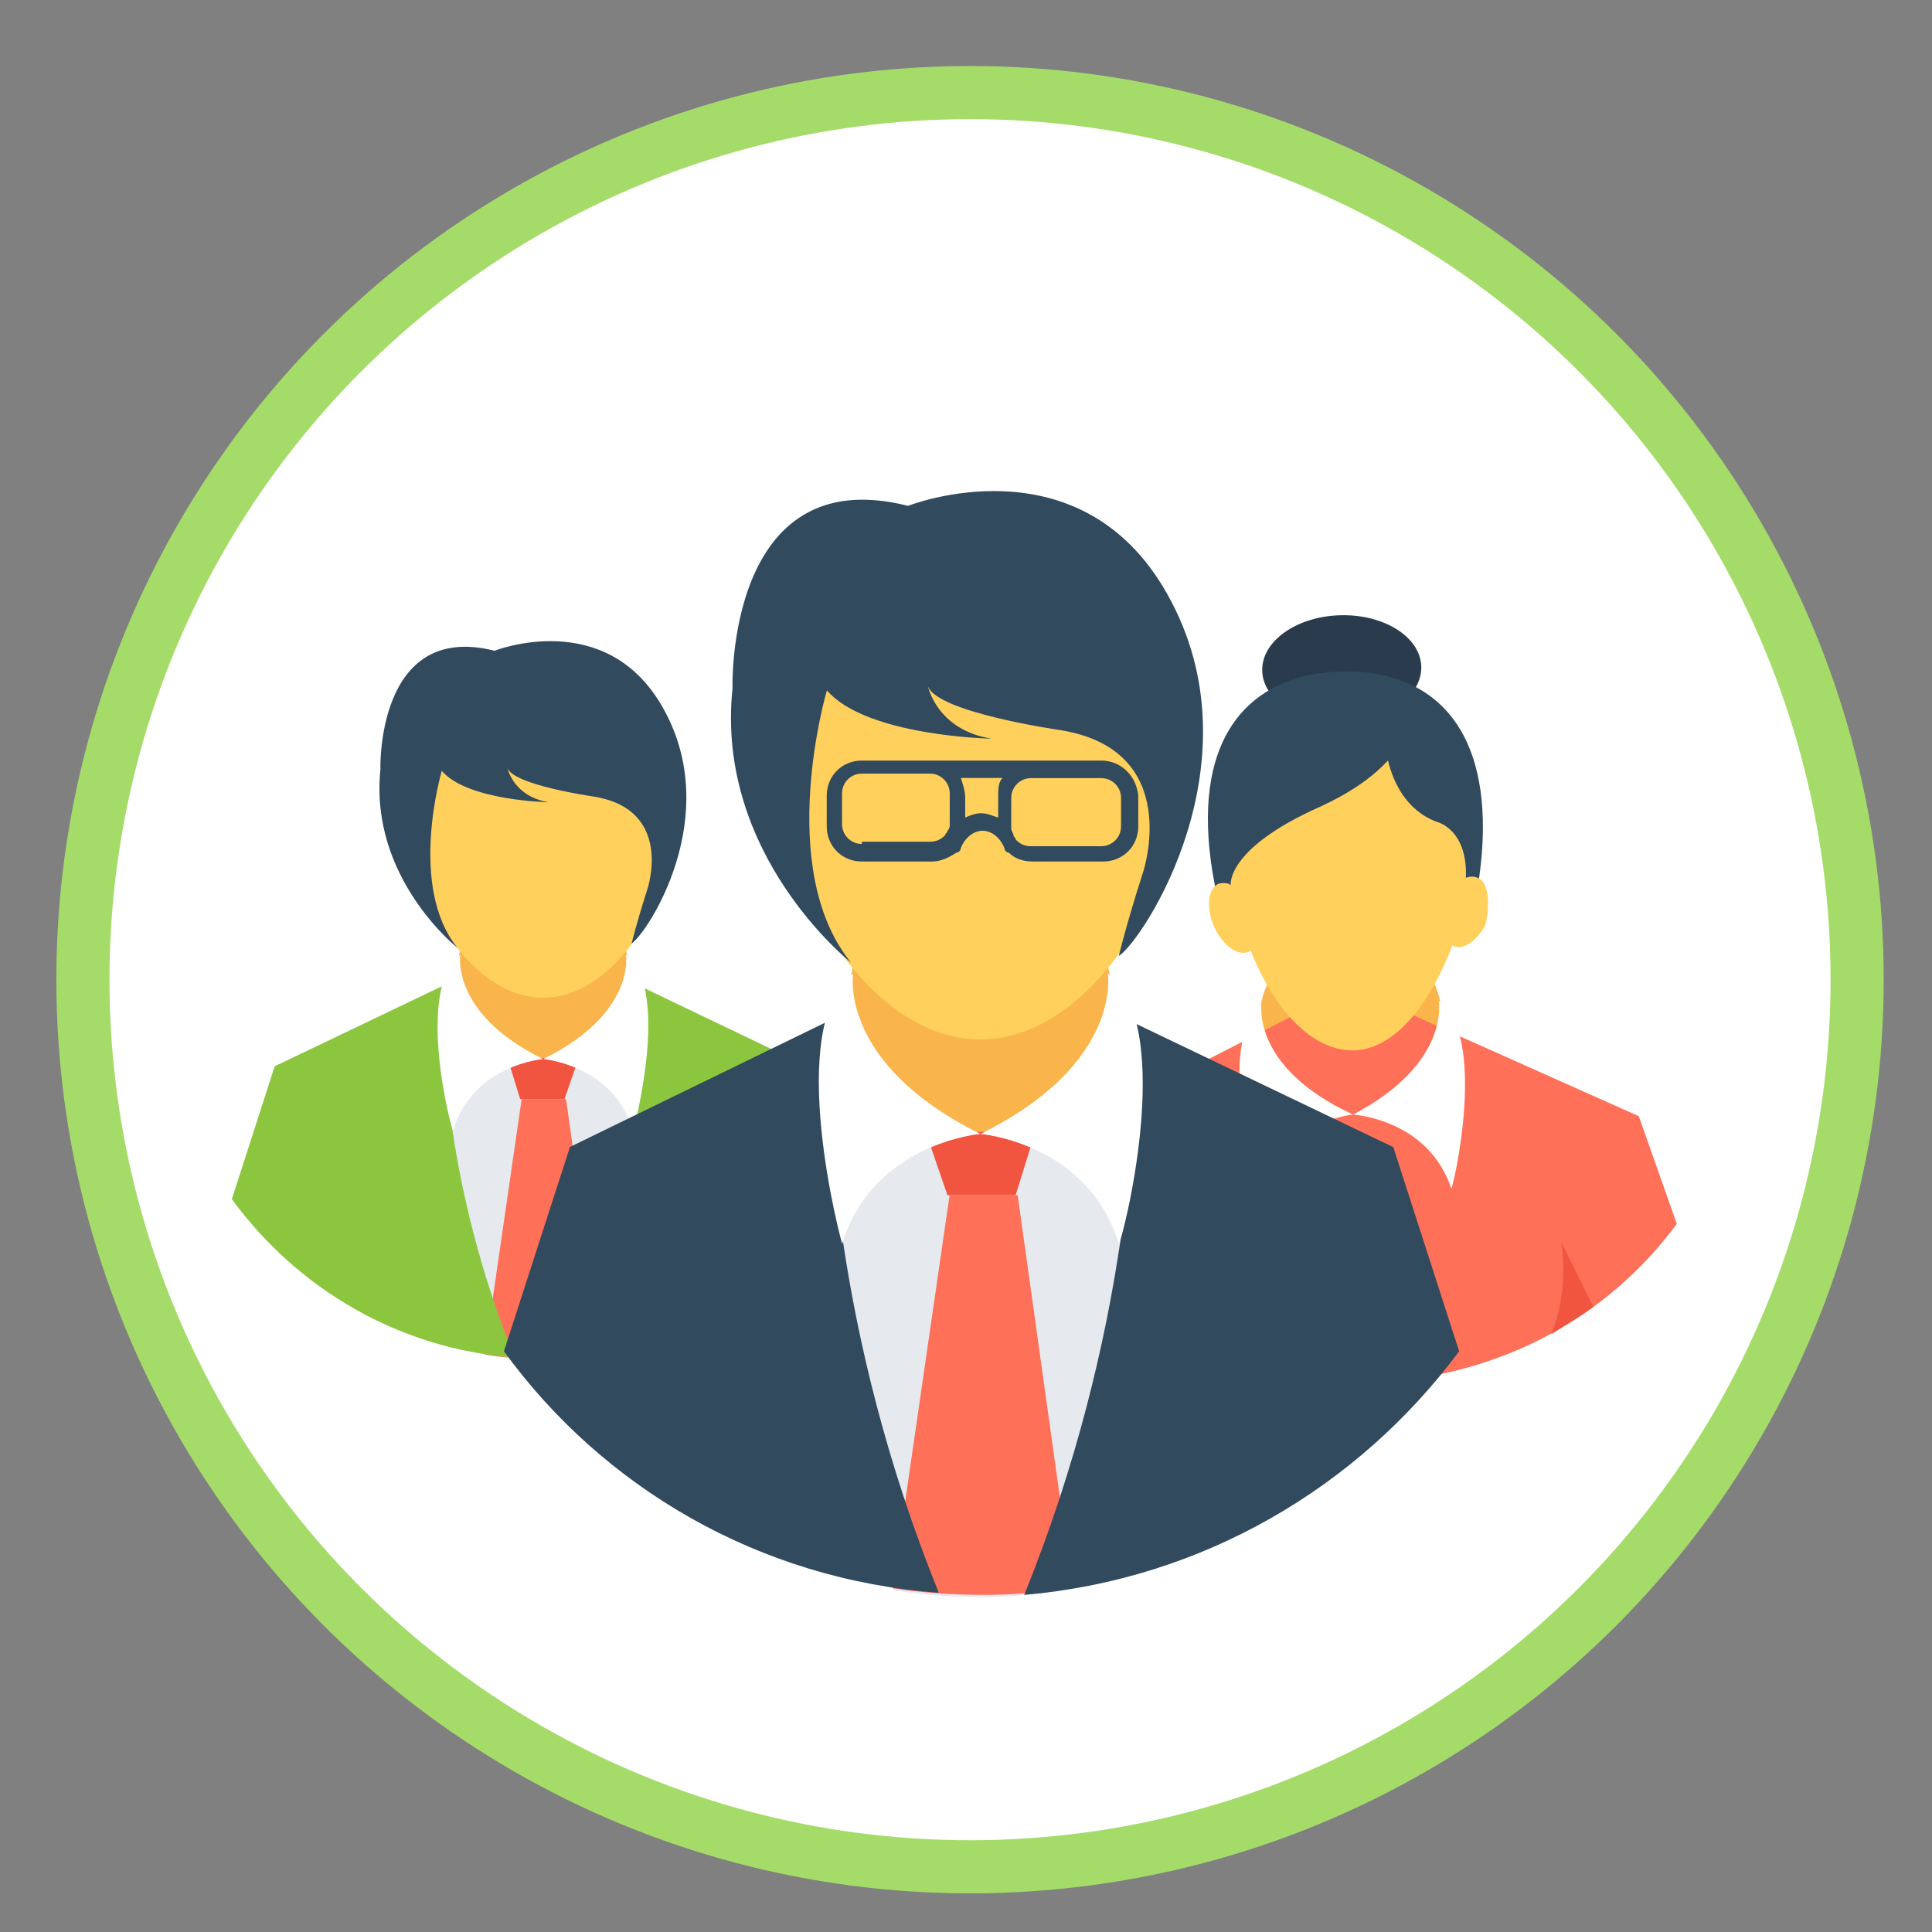 <?xml version="1.0" encoding="utf-8"?>
<!-- Generator: Adobe Illustrator 21.0.2, SVG Export Plug-In . SVG Version: 6.00 Build 0)  -->
<svg version="1.1" id="Layer_1" xmlns="http://www.w3.org/2000/svg" xmlns:xlink="http://www.w3.org/1999/xlink" x="0px" y="0px"
	 viewBox="0 0 1200 1200" style="enable-background:new 0 0 1200 1200;" xml:space="preserve">
<rect x="0" y="0" width="1200" height="1200" fill="#808080" stroke="none"/>
<style type="text/css">
	.st0{fill:#A5DC69;}
	.st1{fill:#FFFFFF;}
	.st2{fill:#E6E9EE;}
	.st3{fill:#F9B54C;}
	.st4{fill:#F1543F;}
	.st5{fill:#FF7058;}
	.st6{fill:#8CC63F;}
	.st7{fill:#FFD05B;}
	.st8{fill:#324A5E;}
	.st9{fill:#2B3B4E;}
</style>
<g>
	<circle class="st0" cx="602.5" cy="608.5" r="567.5"/>
	<circle class="st1" cx="602.5" cy="608.5" r="534.5"/>
	<g>
		<g>
			<path class="st2" d="M337.3,583.3L337.3,583.3L337.3,583.3L337.3,583.3l-82.5,39V790l47.9,51.4c11.5,1.8,22.2,2.7,33.7,2.7
				c11.5,0,23.1-0.9,33.7-2.7L418,790V622.4L337.3,583.3L337.3,583.3z"/>
			<ellipse class="st3" cx="337.3" cy="603.7" rx="53.2" ry="53.2"/>
			<polygon class="st4" points="359.5,657 315.2,657 323.1,682.7 350.6,682.7 			"/>
			<path class="st5" d="M301,841.4c11.5,1.8,23.9,2.7,36.4,2.7c12.4,0,23.9-0.9,36.4-2.7l-22.2-158.7H324L301,841.4z"/>
			<g>
				<path class="st6" d="M529.8,745.6l-26.6-82.5l-103.8-49.7c0,35.5-2.7,125-45.2,230.6C426.9,837.9,489.9,800.6,529.8,745.6z"/>
				<path class="st6" d="M319.6,843.2C277,737.7,274.4,649,274.4,612.6l-103.8,49.7L144,744.8C184.8,800.6,247.8,837.9,319.6,843.2z
					"/>
			</g>
			<g>
				<path class="st1" d="M388.8,593.1c0,0,6.2,36.4-51.4,64.7c0,0,43.5,3.5,55.9,44.3C393.2,703.1,417.2,614.4,388.8,593.1z"/>
				<path class="st1" d="M285.9,593.1c0,0-6.2,36.4,51.4,64.7c0,0-43.5,3.5-55.9,44.3C280.6,703.1,257.5,614.4,285.9,593.1z"/>
			</g>
			<path class="st7" d="M423.4,493.8c0,55.9-38.1,125.9-86,125.9s-86-69.2-86-125.9s38.1-78,86-78
				C384.3,415.7,423.4,437.9,423.4,493.8z"/>
			<path class="st8" d="M307.2,404.2c0,0,69.2-27.5,104.6,35.5c38.1,67.4-9.8,140.1-19.5,146.3c0,0,2.7-11.5,9.8-33.7
				c0,0,16.9-49.7-33.7-57.6c0,0-49.7-7.1-53.2-17.7c0,0,3.5,17.7,25.7,21.3c0,0-50.6-0.9-66.5-19.5c0,0-21.3,71.8,9.8,110
				c0,0-55-43.5-47.9-110.9C236.2,477.8,233.6,385.6,307.2,404.2z"/>
		</g>
		<g>
			
				<ellipse transform="matrix(1 -2.601949e-02 2.601949e-02 1 -10.521 21.818)" class="st9" cx="833.1" cy="415.2" rx="49.4" ry="33.2"/>
			<path class="st8" d="M914.9,565.9c4.3-19.1,6.6-39.1,6.1-57.1c-1.8-67.4-40.4-92.9-87.8-91.7c-47.4,1.2-84.7,28.8-82.9,96.2
				c0.5,18,3.8,37.9,9.1,56.7L914.9,565.9z"/>
			
				<ellipse transform="matrix(1 -2.601949e-02 2.601949e-02 1 -16.222 22.041)" class="st3" cx="838.8" cy="634.4" rx="56.9" ry="56.9"/>
			<path class="st5" d="M1017.9,693.3l-112.4-50.2l0,0l-67.3-30.5l0,0l0,0l0,0l0,0l-65.6,34l0,0l-109.6,56L643,770.5
				c18.6,22.3,40,40.7,65.1,55.3c41.5,24.6,89.2,34.7,136.6,33.5l0.9,0c47.4-1.2,94.6-14.8,133.8-40.5
				c24.3-15.8,44.7-35.3,62.1-58.6L1017.9,693.3z"/>
			<g>
				<path class="st1" d="M893.6,621.6c0,0,7.7,38.7-53.2,70.7c0,0,46.6,2.6,61,45.9C902.3,739.1,924.5,643.5,893.6,621.6z"/>
				<path class="st1" d="M783.5,624.4c0,0-5.6,39.1,56.8,67.8c0,0-46.4,5-58.5,49C781.8,742.2,753.7,648,783.5,624.4z"/>
			</g>
			<path class="st7" d="M919.1,545.9c-2.9-1.8-5.7-1.7-8.6-0.7l0,0c1.1-30.4-18-34.7-18-34.7c-19.2-7.1-27.2-24.9-30.4-38.1
				c-8.3,8.8-20.4,18.6-42,28.6c-59.1,26.2-55.7,48.9-55.7,48.9l0,0l-1-0.9l0,0c-2.9-0.9-6.7-0.8-8.5,1.2
				c-5.6,4.9-5.2,17.2,0.7,28.5c6,10.3,14.7,15.8,21.2,11.8c14.2,35.7,37.7,62.6,64.3,61.9c25.6-0.7,47.6-29.7,61-65.2
				c5.8,3.6,15.1-2.3,20.6-12.9C925.3,562.8,924.9,549.5,919.1,545.9z"/>
			<g>
				<path class="st4" d="M989.7,811.8l-20-40.3c0,0,5.5,28.3-6.1,57.1C972.9,822.7,981.3,817.7,989.7,811.8z"/>
				<path class="st4" d="M698.4,819.4c8.7,5.5,17.4,10.9,26,15.5c-13.1-27.2-9.1-56.7-9.1-56.7L698.4,819.4z"/>
			</g>
		</g>
		<g>
			<path class="st2" d="M609,589.7L609,589.7L609,589.7L609,589.7L482.2,651v257.8l73.6,79.1c17.7,2.7,34.1,4.1,51.8,4.1
				s35.5-1.4,51.8-4.1l73.6-79.1V649.7L609,589.7L609,589.7z"/>
			<ellipse class="st3" cx="609" cy="621" rx="81.8" ry="81.8"/>
			<polygon class="st4" points="643.1,702.9 574.9,702.9 588.5,742.4 630.8,742.4 			"/>
			<path class="st5" d="M554.4,986.5c17.7,2.7,36.8,4.1,55.9,4.1c19.1,0,36.8-1.4,55.9-4.1l-34.1-244.1h-42.3L554.4,986.5z"/>
			<g>
				<path class="st8" d="M906.3,839.3l-40.9-126.8L705.8,636c0,54.6-4.1,192.3-69.6,354.6C746.7,981.1,843.6,923.8,906.3,839.3z"/>
				<path class="st8" d="M583.1,989.3c-65.5-162.3-69.6-298.7-69.6-354.6L354,712.4L313,839.3C374.4,923.8,471.2,981.1,583.1,989.3z
					"/>
			</g>
			<g>
				<path class="st1" d="M688.1,604.7c0,0,9.5,55.9-79.1,99.6c0,0,66.8,5.5,85.9,68.2C696.3,773.8,731.7,637.4,688.1,604.7z"/>
				<path class="st1" d="M529.9,604.7c0,0-9.5,55.9,79.1,99.6c0,0-66.8,5.5-85.9,68.2C523.1,773.8,486.3,637.4,529.9,604.7z"/>
			</g>
			<path class="st7" d="M741.3,451.9c0,85.9-58.6,193.7-132.3,193.7c-73.6,0-132.3-106.4-132.3-193.7s58.6-120,132.3-120
				S741.3,366,741.3,451.9z"/>
			<path class="st8" d="M564,314.2c0,0,106.4-42.3,160.9,54.6c58.6,103.6-15,215.5-30,225c0,0,4.1-17.7,15-51.8
				c0,0,25.9-76.4-51.8-88.6c0,0-76.4-10.9-81.8-27.3c0,0,5.5,27.3,39.6,32.7c0,0-77.7-1.4-102.3-30c0,0-32.7,110.5,15,169.1
				c0,0-84.6-66.8-73.6-170.5C454.9,427.4,450.8,285.5,564,314.2z"/>
			<path class="st8" d="M684,472.4h-39.6h-4.1h-62.7h-1.4h-40.9c-12.3,0-21.8,9.5-21.8,21.8v19.1c0,12.3,9.5,21.8,21.8,21.8H579
				c5.5,0,10.9-2.7,15-5.5c1.4,0,2.7-1.4,2.7-2.7c2.7-6.8,8.2-10.9,13.6-10.9c5.5,0,10.9,4.1,13.6,10.9c0,1.4,1.4,2.7,2.7,2.7
				c4.1,4.1,9.5,5.5,15,5.5h43.6c12.3,0,21.8-9.5,21.8-21.8v-19.1C705.8,481.9,696.3,472.4,684,472.4z M535.3,524.2
				c-6.8,0-12.3-5.5-12.3-12.3v-19.1c0-6.8,5.5-12.3,12.3-12.3h40.9h1.4c6.8,0,12.3,5.5,12.3,12.3v19.1c0,1.4,0,2.7-1.4,4.1
				c0,1.4-1.4,1.4-1.4,2.7c-2.7,2.7-5.5,4.1-9.5,4.1h-42.3V524.2z M609,505.1c-2.7,0-6.8,1.4-9.5,2.7v-12.3c0-4.1-1.4-8.2-2.7-12.3
				h25.9c-2.7,2.7-2.7,6.8-2.7,12.3v12.3C615.8,506.5,613.1,505.1,609,505.1z M696.3,513.3c0,6.8-5.5,12.3-12.3,12.3h-43.6
				c-4.1,0-6.8-1.4-9.5-4.1c0-1.4-1.4-1.4-1.4-2.7s-1.4-2.7-1.4-4.1v-19.1c0-6.8,5.5-12.3,12.3-12.3h4.1H684
				c6.8,0,12.3,5.5,12.3,12.3L696.3,513.3L696.3,513.3z"/>
		</g>
	</g>
</g>
</svg>
